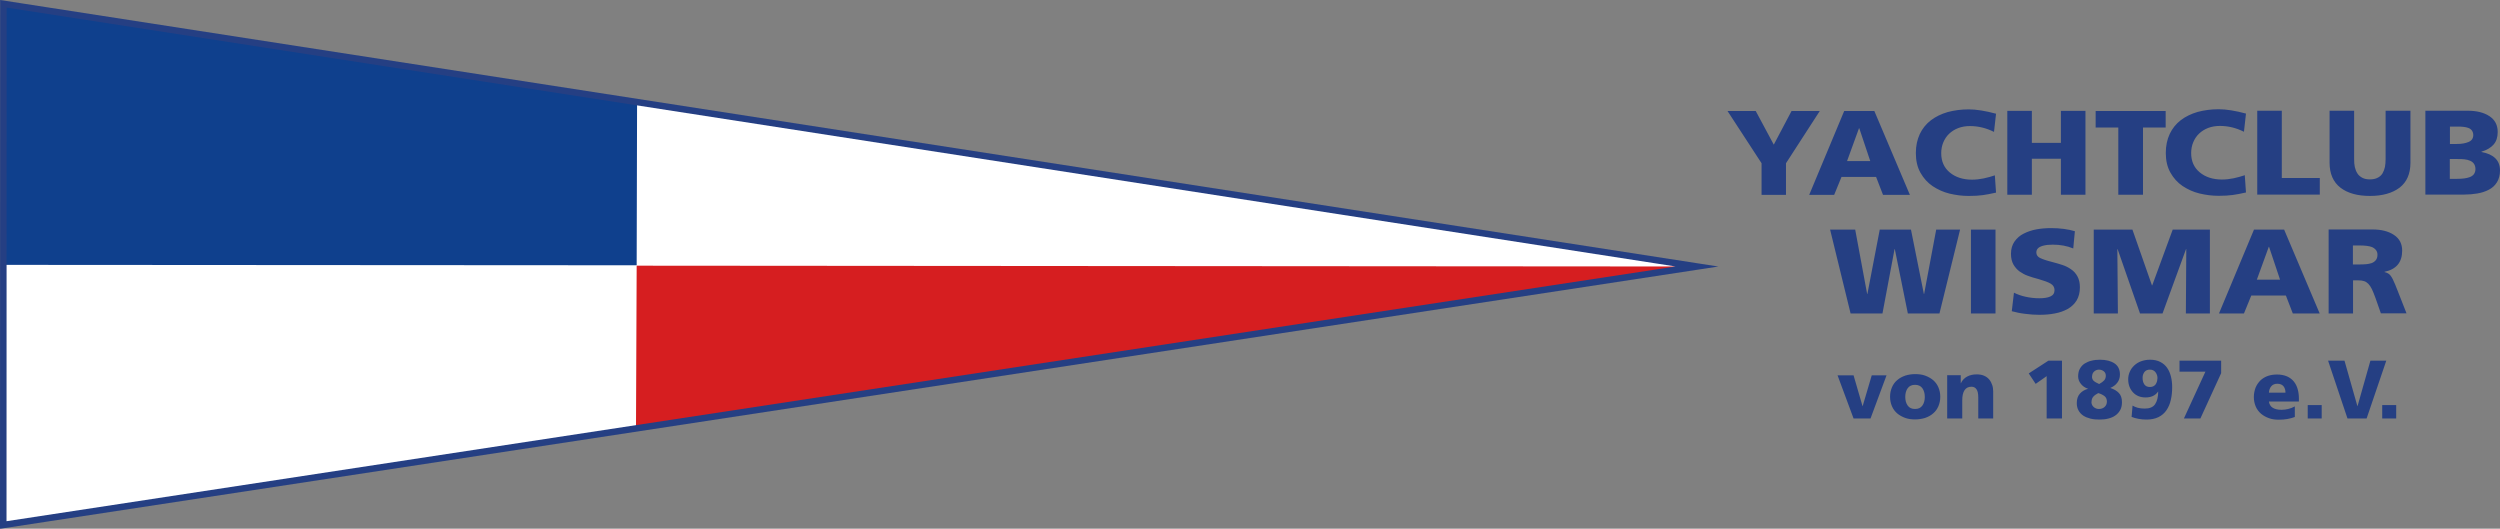 <?xml version="1.0" encoding="UTF-8"?><svg id="Ebene_2" xmlns="http://www.w3.org/2000/svg" viewBox="0 0 184.24 38.96"><rect x="0" y="0" width="184.24" height="38.96" fill="#808080" stroke="none"/><g id="Ebene_1-2"><polygon points=".25 .28 .24 38.69 125.06 19.64 .25 .28" style="fill:#fff; fill-rule:evenodd;"/><polygon points=".24 19.52 .25 .28 46.95 7.51 46.92 19.55 .24 19.52" style="fill:#0f408d; fill-rule:evenodd;"/><polygon points="125.07 19.64 46.87 31.59 46.92 19.58 125.07 19.64" style="fill:#d61e20; fill-rule:evenodd;"/><polygon points=".25 .28 .24 38.69 125.06 19.64 .25 .28" style="fill:none; stroke:#253f83; stroke-miterlimit:22.93; stroke-width:.48px;"/><path d="m180.55,9.33h.53c.18,0,.34,0,.47.02.13.01.25.04.36.08.11.04.19.1.26.19.06.09.1.2.1.33,0,.24-.11.41-.34.51-.23.1-.52.15-.87.15h-.51v-1.27Zm0,2.39h.55c.19,0,.36,0,.51.02.15.01.29.05.41.1.13.05.23.13.3.23.07.1.11.23.11.39,0,.15-.04.27-.11.37-.07.1-.18.17-.3.22-.13.05-.27.08-.42.1-.15.02-.33.03-.52.03h-.54v-1.45Zm-1.81,2.62h2.86c.34,0,.66-.03.96-.08.3-.05.59-.14.84-.27.26-.13.46-.31.61-.55.15-.24.23-.53.23-.88,0-.74-.46-1.19-1.37-1.36v-.02c.4-.12.69-.29.9-.53.2-.23.3-.54.3-.92,0-.51-.2-.9-.61-1.17-.41-.27-.94-.4-1.6-.4h-3.12v6.18Zm-1.12-6.18h-1.81v3.56c0,.22-.02.42-.05.59-.04.18-.1.33-.18.47-.09.14-.21.25-.36.32-.15.08-.34.12-.57.12s-.41-.04-.56-.12c-.15-.08-.27-.18-.36-.32-.09-.14-.15-.3-.19-.47-.04-.18-.05-.37-.05-.59v-3.56h-1.81v3.83c0,.81.27,1.43.8,1.84.53.41,1.26.61,2.18.61s1.65-.21,2.18-.61c.53-.41.8-1.02.8-1.84v-3.83Zm-11.27,6.18h4.61v-1.22h-2.8v-4.96h-1.81v6.18Zm-.91-1.43c-.27.09-.55.17-.84.23-.29.06-.57.09-.85.09-.67,0-1.22-.18-1.64-.53-.42-.35-.63-.82-.63-1.42,0-.28.05-.55.15-.79.1-.24.24-.46.43-.64.19-.18.41-.32.67-.42.26-.1.55-.15.87-.15.6,0,1.19.14,1.77.43l.15-1.34c-.78-.21-1.46-.32-2.01-.32s-1.08.07-1.56.2c-.47.14-.89.34-1.24.61-.35.27-.62.61-.81,1.01-.19.41-.29.87-.29,1.4,0,.56.11,1.04.34,1.45.23.41.53.74.9.99.38.25.79.44,1.25.55.46.11.93.17,1.41.17.4,0,.75-.02,1.03-.06.29-.04.6-.1.95-.18h.03s-.09-1.3-.09-1.3Zm7.97,5.18h.48c.41,0,.72.04.92.12.12.05.22.13.29.22.07.09.11.2.11.34,0,.17-.04.3-.12.4-.08.1-.18.17-.31.22-.13.04-.26.07-.4.08-.14.01-.31.02-.5.02h-.48v-1.4Zm-1.81,5.01h1.81v-2.44h.38c.18,0,.32.02.44.06.12.04.22.11.31.2.09.09.18.23.26.39.08.17.17.39.27.67l.39,1.11h1.89l-.66-1.68c-.05-.11-.11-.26-.18-.45-.12-.3-.23-.51-.33-.64-.09-.13-.24-.22-.45-.27v-.02c.87-.18,1.3-.7,1.3-1.56,0-.51-.2-.89-.61-1.16-.41-.27-.93-.4-1.58-.4h-3.23v6.18Zm-3.58-2.49h-1.7l.88-2.42h.02l.81,2.42Zm-4.49,2.49h1.84l.54-1.32h2.55l.51,1.32h1.98l-2.62-6.18h-2.22l-2.58,6.18Zm-9.22,0h1.77l-.04-4.74h.02l1.65,4.74h1.66l1.73-4.74h.02l-.03,4.74h1.77v-6.18h-2.74l-1.51,4.11h-.02l-1.44-4.11h-2.85v6.18Zm-6.03-.16c.29.08.62.15.98.19.36.05.71.07,1.04.07.4,0,.78-.03,1.13-.1.35-.06.67-.18.95-.33.28-.16.5-.37.66-.63.16-.27.24-.59.24-.97,0-.31-.06-.58-.18-.8-.12-.22-.28-.4-.48-.53-.2-.14-.41-.24-.62-.31-.21-.07-.48-.15-.79-.23-.4-.1-.68-.2-.87-.29-.18-.09-.27-.23-.27-.4,0-.13.04-.23.12-.31.08-.08.18-.13.3-.17.12-.04.25-.06.38-.08.13-.01.27-.02.41-.02.55,0,1.05.09,1.51.28l.12-1.27c-.23-.07-.5-.13-.81-.17-.3-.04-.62-.06-.94-.06-.37,0-.73.03-1.07.09-.34.06-.66.17-.94.31-.29.14-.51.34-.69.59-.17.25-.26.55-.26.9,0,.31.06.58.18.79.12.21.27.38.46.52.19.13.39.24.59.31.21.08.47.16.78.24.42.12.72.23.91.34.19.11.29.27.29.48,0,.22-.1.38-.31.47-.2.09-.47.13-.81.13-.36,0-.69-.04-1.01-.11-.32-.07-.6-.17-.86-.3l-.16,1.36Zm-3.03.16h1.81v-6.18h-1.81v6.18Zm-8.86,0h2.34l.89-4.74h.02l.96,4.74h2.33l1.52-6.18h-1.76l-.89,4.74h-.02l-.95-4.74h-2.3l-.91,4.74h-.02l-.88-4.74h-1.85l1.51,6.18Zm19.73-8.75h1.81v-4.95h1.67v-1.22h-5.16v1.22h1.67v4.95Zm-8.19,0h1.81v-2.65h2.14v2.65h1.81v-6.18h-1.81v2.36h-2.14v-2.36h-1.81v6.18Zm-.91-1.43c-.27.09-.55.17-.84.23-.29.06-.57.09-.85.09-.67,0-1.22-.18-1.64-.53-.42-.35-.63-.82-.63-1.42,0-.28.05-.55.15-.79.1-.24.24-.46.43-.64.19-.18.41-.32.67-.42.26-.1.55-.15.87-.15.6,0,1.19.14,1.77.43l.15-1.34c-.78-.21-1.46-.32-2.01-.32s-1.08.07-1.56.2c-.47.14-.89.34-1.24.61-.35.27-.62.61-.81,1.01-.19.41-.29.87-.29,1.4,0,.56.11,1.04.34,1.45.23.41.53.74.9.99.38.25.79.44,1.25.55.46.11.93.17,1.41.17.4,0,.75-.02,1.03-.06.29-.04.6-.1.95-.18h.03s-.09-1.3-.09-1.3Zm-9.2-1.05h-1.7l.88-2.42h.02l.81,2.42Zm-4.49,2.49h1.84l.54-1.32h2.55l.51,1.32h1.98l-2.62-6.18h-2.22l-2.58,6.18Zm-3.52,0h1.81v-2.33l2.49-3.85h-2.08l-1.31,2.48-1.33-2.48h-2.08l2.51,3.85v2.33Z" style="fill:#253f83;"/><path d="m175.56,30.84h1.03v-.99h-1.03v.99Zm-2.55,0h1.4l1.45-4.26h-1.17l-.95,3.35h-.01l-.95-3.35h-1.21l1.43,4.26Zm-2.94,0h1.03v-.99h-1.03v.99Zm-2.86-1.89c.01-.2.07-.36.17-.48.1-.12.25-.19.44-.19.21,0,.36.06.46.18.1.12.15.28.15.48h-1.22Zm2.21.62v-.2c0-.25-.03-.48-.09-.69-.06-.21-.15-.4-.28-.56-.13-.16-.3-.29-.5-.38-.21-.09-.45-.14-.74-.14-.5,0-.91.14-1.22.43-.15.15-.27.32-.36.53-.08.21-.13.44-.13.7s.05.49.14.7c.09.21.22.38.39.53.17.14.36.25.59.33.22.08.47.11.73.11.44,0,.83-.07,1.17-.2v-.78c-.16.09-.32.15-.49.19-.16.04-.33.06-.49.06-.28,0-.49-.05-.65-.15-.16-.1-.25-.25-.28-.46h2.2Zm-8.48,1.27h1.22l1.53-3.34v-.92h-3.07v.81h1.91l-1.59,3.46Zm-1.95-2.95c0,.18-.05.32-.14.45-.1.12-.23.18-.41.18s-.32-.06-.41-.19c-.09-.13-.13-.29-.13-.49,0-.17.05-.31.14-.43.1-.12.23-.17.4-.17s.31.06.41.19c.1.13.15.28.15.46Zm-1.91,2.83c.33.13.7.2,1.11.2.34,0,.63-.06.88-.18.24-.12.44-.29.59-.51.15-.22.26-.47.32-.76.07-.29.1-.6.1-.94,0-.28-.03-.54-.09-.78-.06-.24-.15-.45-.28-.64-.13-.19-.3-.33-.51-.44-.21-.11-.46-.16-.76-.16-.23,0-.44.04-.64.11-.2.07-.37.18-.51.31-.14.13-.26.29-.33.46-.08.18-.12.36-.12.56,0,.39.12.71.35.96.23.25.54.38.93.38.41,0,.72-.14.92-.43h.01c0,.4-.08.71-.23.93-.15.22-.41.32-.76.32-.2,0-.37-.02-.52-.06-.15-.04-.28-.1-.38-.16l-.07.84Zm-2.94-1.11c0-.15.04-.28.13-.38.09-.1.21-.18.36-.26.19.05.34.13.46.22.12.09.18.23.18.4s-.06.3-.17.4c-.11.1-.25.15-.42.15-.15,0-.28-.05-.39-.15-.11-.1-.16-.23-.16-.38Zm.04-1.87c0-.15.05-.27.15-.36.1-.09.22-.14.35-.14s.26.04.36.12c.1.08.15.19.15.33,0,.13-.04.25-.12.34-.08.09-.2.18-.37.27-.18-.08-.31-.15-.4-.23-.09-.08-.13-.19-.13-.33Zm-.29.91c-.26.07-.46.19-.61.36-.15.17-.23.4-.23.69,0,.21.04.39.13.55.08.15.2.28.35.38.15.1.33.17.53.22.2.05.42.07.65.07s.45-.02.65-.07c.2-.05.38-.12.53-.23.15-.1.27-.24.36-.4.09-.16.13-.36.13-.58,0-.3-.08-.53-.23-.68-.15-.16-.36-.28-.63-.37h0c.21-.09.38-.21.51-.38.13-.16.2-.37.2-.61,0-.36-.13-.64-.4-.82-.27-.18-.62-.27-1.07-.27-.22,0-.43.02-.62.07-.19.04-.36.12-.51.21-.15.1-.26.22-.35.38-.09.16-.13.35-.13.57,0,.2.07.39.21.56.14.17.31.28.52.35h0Zm-3.07,2.19h1.14v-4.26h-1l-1.45.94.51.77.81-.57v3.13Zm-7.31,0h1.1v-1.34c0-.66.23-1,.68-1,.16,0,.28.06.37.19.09.12.13.33.13.61v1.54h1.1v-1.98c0-.17-.02-.33-.07-.48-.05-.15-.12-.29-.22-.41-.1-.12-.22-.21-.38-.28-.15-.07-.34-.1-.55-.1-.26,0-.49.05-.7.16-.2.11-.36.27-.46.49h-.01v-.59h-1v3.18Zm-2.38-.7c-.24,0-.42-.08-.54-.25-.12-.17-.18-.38-.18-.64s.06-.48.18-.64c.12-.17.3-.25.54-.25s.42.08.54.25c.12.17.18.38.18.64s-.06.47-.18.64c-.12.17-.3.25-.54.25Zm0,.77c.26,0,.51-.04.74-.11.23-.08.42-.18.59-.33.17-.14.3-.32.39-.53.09-.21.14-.44.14-.7s-.05-.49-.14-.7c-.09-.21-.22-.38-.39-.53-.17-.14-.37-.25-.59-.33-.22-.08-.47-.11-.73-.11s-.51.04-.73.11c-.22.08-.42.18-.59.33-.17.14-.3.32-.39.53-.09.21-.14.44-.14.7s.05.49.14.7c.09.21.22.38.39.53.17.14.37.25.59.33.22.08.47.11.73.11Zm-4.53-.07h1.25l1.18-3.18h-1.09l-.67,2.27h-.01l-.66-2.27h-1.18l1.18,3.18Z" style="fill:#253f83;"/></g></svg>